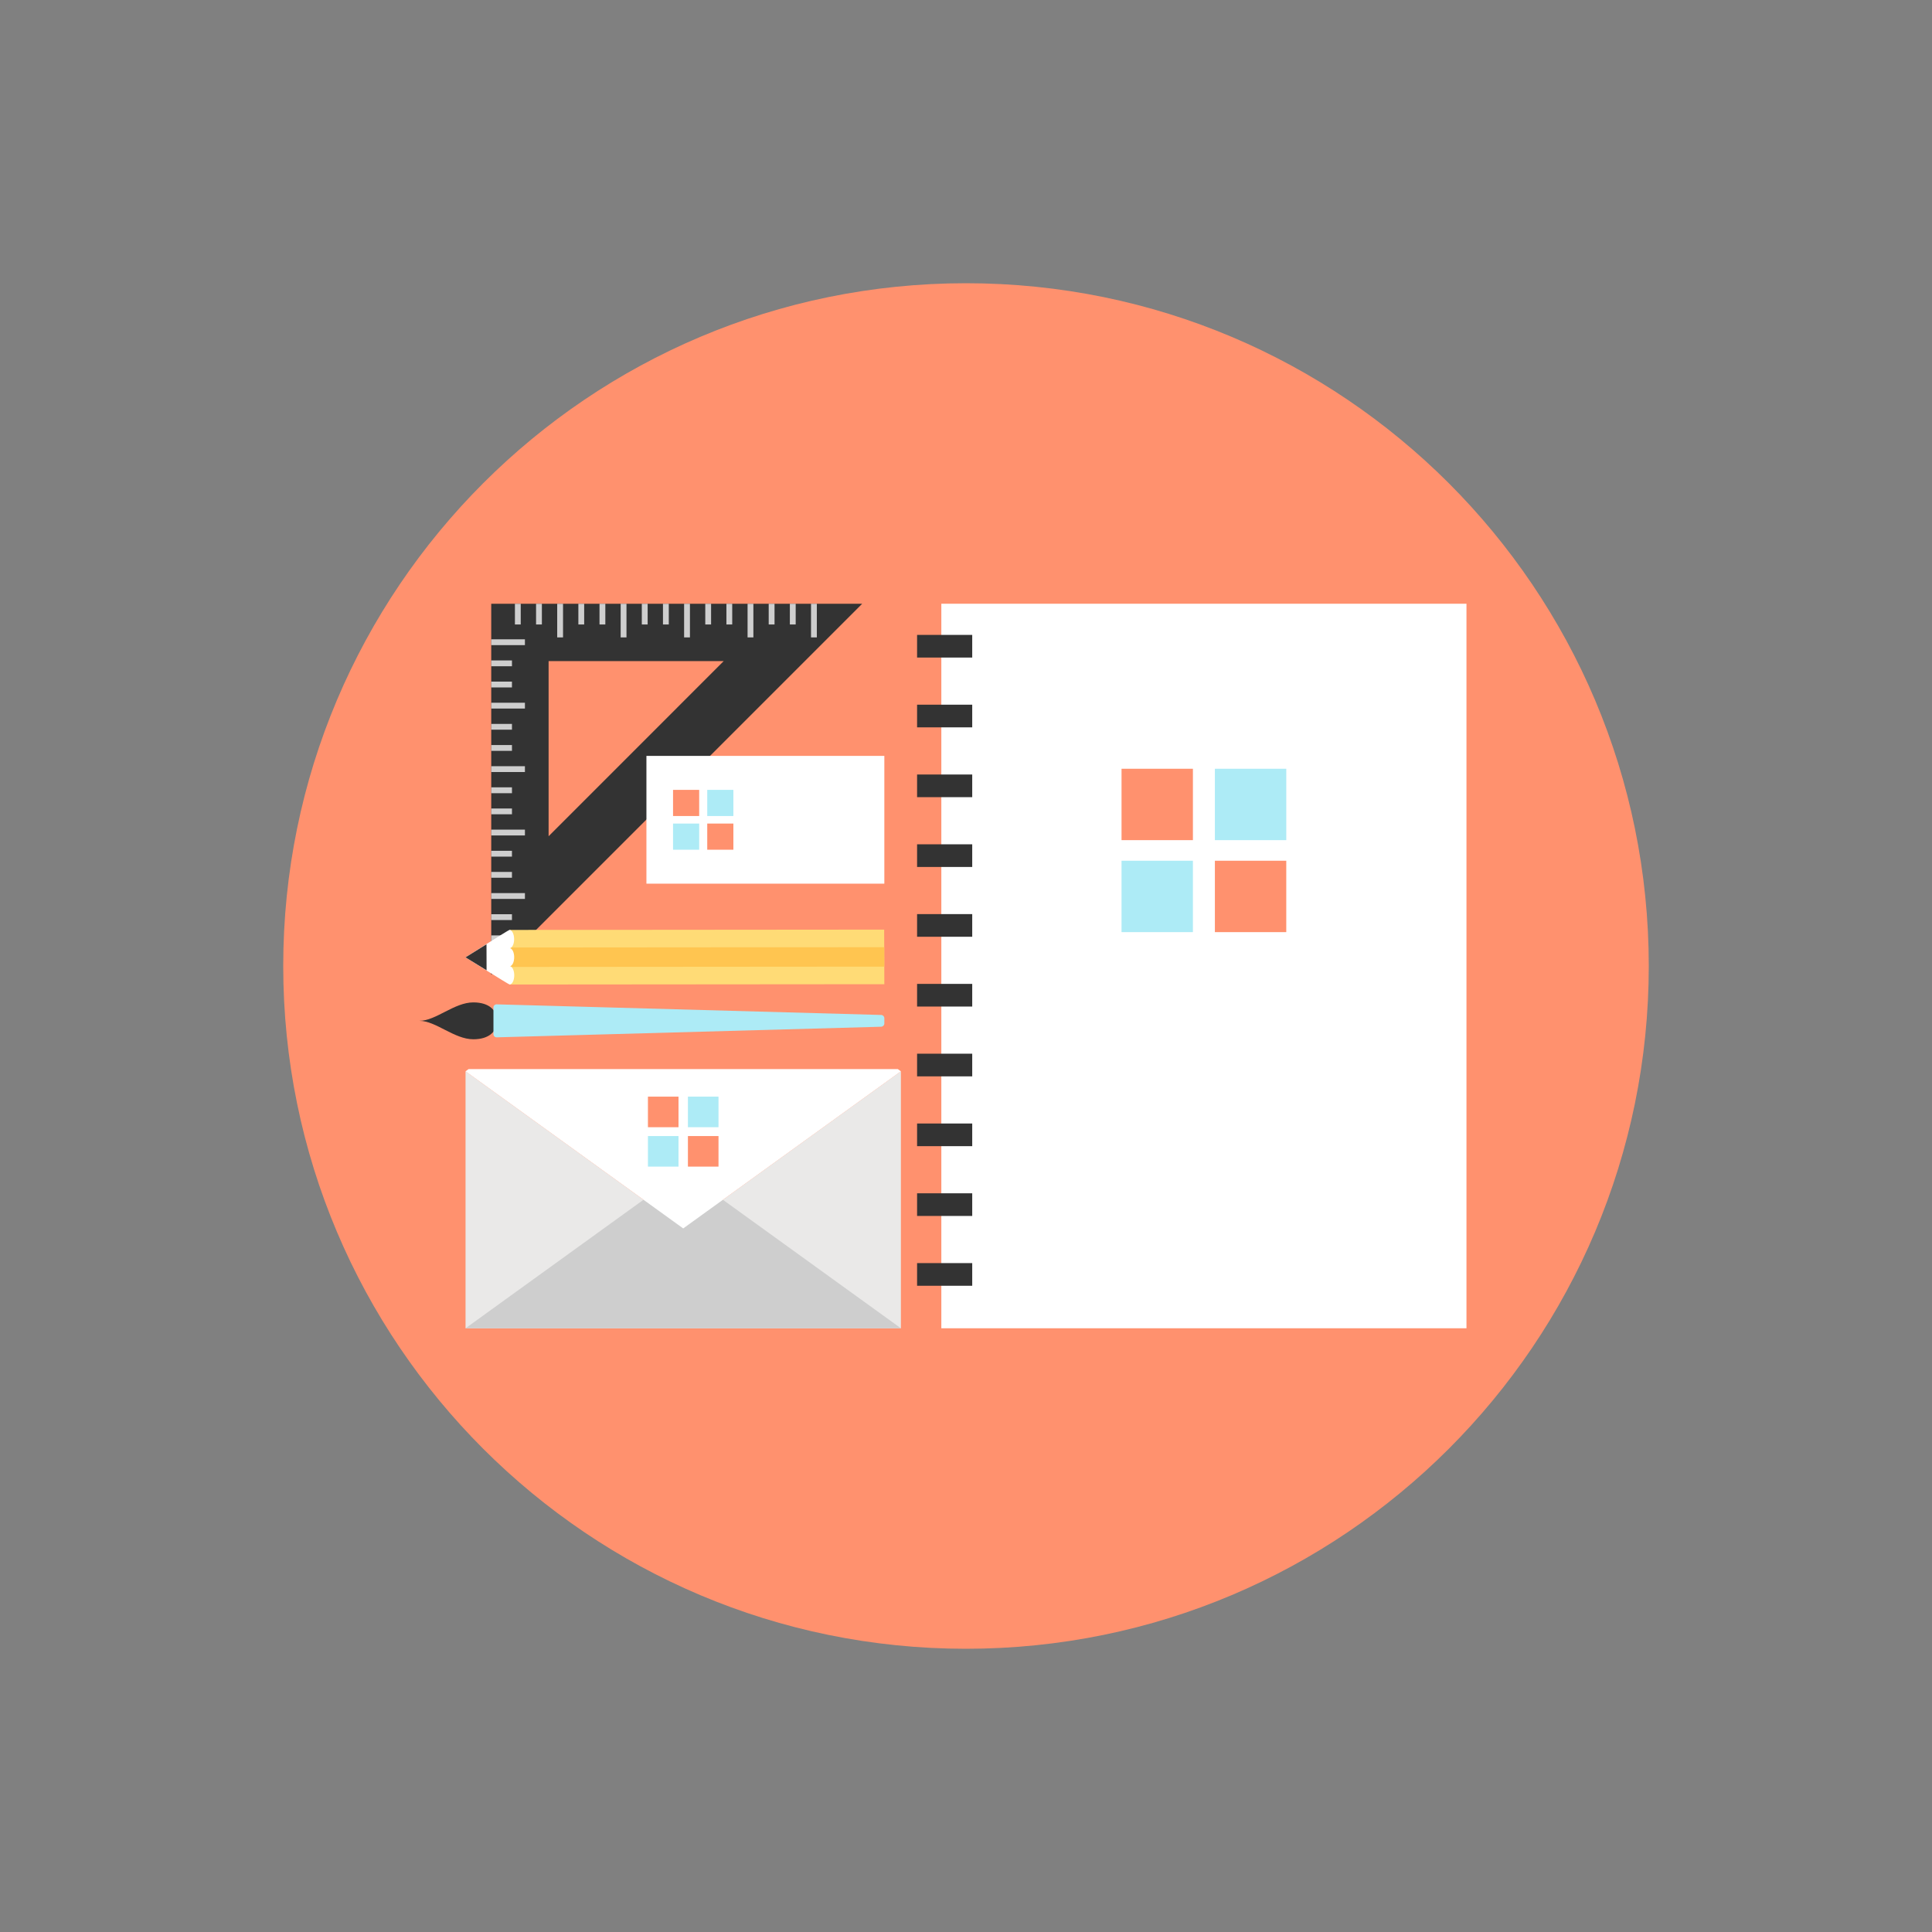<svg xmlns="http://www.w3.org/2000/svg" xml:space="preserve" viewBox="0 0 180 180"><rect x="0" y="0" width="180" height="180" fill="#808080" stroke="none"/><path fill="#FF916E" d="M153.612 90c0 35.132-28.48 63.612-63.613 63.612-35.131 0-63.611-28.48-63.611-63.612 0-35.134 28.48-63.612 63.611-63.612 35.134 0 63.613 28.478 63.613 63.612z"/><path fill="#333" d="M46.313 95.109c0-.948-.705-1.718-2.215-1.718-1.777 0-3.49 1.718-5.023 1.718 1.533 0 3.246 1.718 5.023 1.718 1.51 0 2.215-.768 2.215-1.718z"/><path fill="#ADEBF6" d="m82.091 95.658-35.816.988a.294.294 0 0 1-.301-.294v-2.486c0-.164.135-.297.301-.293l35.816.988a.312.312 0 0 1 .301.309v.48a.311.311 0 0 1-.301.308z"/><path fill="#FFF" d="M87.702 56.249h48.926v67.503H87.702z"/><path fill="#FF916E" d="M104.491 71.623h6.65v6.651h-6.65z"/><path fill="#ADEBF6" d="M113.188 71.623h6.651v6.651h-6.651zm-8.697 8.57h6.65v6.651h-6.65z"/><path fill="#FF916E" d="M113.188 80.193h6.651v6.651h-6.651z"/><path fill="#333" d="M85.442 59.152h5.138v2.111h-5.138zm0 6.502h5.138v2.112h-5.138zm0 6.505h5.138v2.111h-5.138zm0 6.503h5.138v2.111h-5.138zm0 6.503h5.138v2.111h-5.138zm0 6.502h5.138v2.111h-5.138zm0 6.504h5.138v2.111h-5.138zm0 6.504h5.138v2.111h-5.138zm0 6.502h5.138v2.111h-5.138zm0 6.504h5.138v2.111h-5.138z"/><g fill-rule="evenodd" clip-rule="evenodd"><path fill="#EAE9E8" d="M43.373 123.752h40.562V99.811L63.653 114.45l-20.28-14.639z"/><path fill="#CECECE" d="M43.373 123.752h40.562l-16.583-11.971h-7.398v-.002z"/><path fill="#FFF" d="m43.66 99.603-.287.208 20.28 14.639 20.282-14.639-.289-.208z"/></g><path fill="#FF916E" d="M60.367 102.171h2.848v2.849h-2.848z"/><path fill="#ADEBF6" d="M64.092 102.171h2.849v2.849h-2.849zm-3.725 3.672h2.848v2.848h-2.848z"/><path fill="#FF916E" d="M64.092 105.843h2.849v2.848h-2.849z"/><path fill="#333" d="M45.767 56.249v34.564L80.33 56.249H45.767zm5.345 5.344h16.314L51.112 77.909V61.593z"/><path fill="#CECECE" d="M47.973 56.249h.543v1.932h-.543zm1.971 0h.542v1.932h-.542zm1.969 0h.543v3.139h-.543zm1.972 0h.542v1.932h-.542zm1.969 0h.543v1.932h-.543zm1.971 0h.543v3.139h-.543zm1.971 0h.543v1.932h-.543zm1.971 0h.543v1.932h-.543zm1.969 0h.544v3.139h-.544zm1.972 0h.542v1.932h-.542zm1.97 0h.542v1.932h-.542zm1.971 0h.542v3.139h-.542zm1.969 0h.543v1.932h-.543zm1.971 0h.543v1.932h-.543zm1.971 0h.543v3.139h-.543zM45.767 87.69v-.542h1.932v.542zm-.001-1.97v-.543h1.932v.543zm.001-1.971v-.542h3.139v.542zm-.001-1.971v-.543h1.932v.543zm0-1.97v-.541h1.932v.54zm.001-1.97v-.544h3.14v.544zm0-1.972v-.54h1.932v.54zm0-1.968v-.544h1.932v.544zm-.001-1.972v-.542h3.14v.542zm.001-1.97v-.543h1.932v.543zm0-1.972v-.54h1.932v.54zm0-1.969v-.543h3.139v.543zm-.001-1.971v-.542h1.932v.542zm.001-1.971v-.543h1.932v.543zm-.001-1.969v-.542h3.14v.542z"/><g fill-rule="evenodd" clip-rule="evenodd"><path fill="#FFDB76" d="m47.464 86.639 34.912-.029.016 5.087-34.913.028z"/><path fill="#FFC550" d="m47.47 88.275 34.912-.028.005 1.813-34.912.027z"/><path fill="#FFF" d="M43.373 89.194s4.024 2.531 4.106 2.531c.24-.002.433-.389.432-.864-.002-.438-.17-.784-.383-.841.212-.055.378-.402.377-.841 0-.437-.169-.784-.382-.839.213-.057.378-.403.377-.842-.001-.476-.196-.86-.437-.86-.081.001-4.09 2.556-4.09 2.556z"/><path fill="#333" d="m45.333 90.401-.007-2.426-1.953 1.219z"/></g><path fill="#FFF" d="M60.226 70.425h22.166v11.904H60.226z"/><path fill="#FF916E" d="M62.706 73.59h2.435v2.437h-2.435z"/><path fill="#ADEBF6" d="M65.892 73.59h2.435v2.437h-2.435zm-3.186 3.139h2.435v2.437h-2.435z"/><path fill="#FF916E" d="M65.892 76.729h2.435v2.437h-2.435z"/></svg>